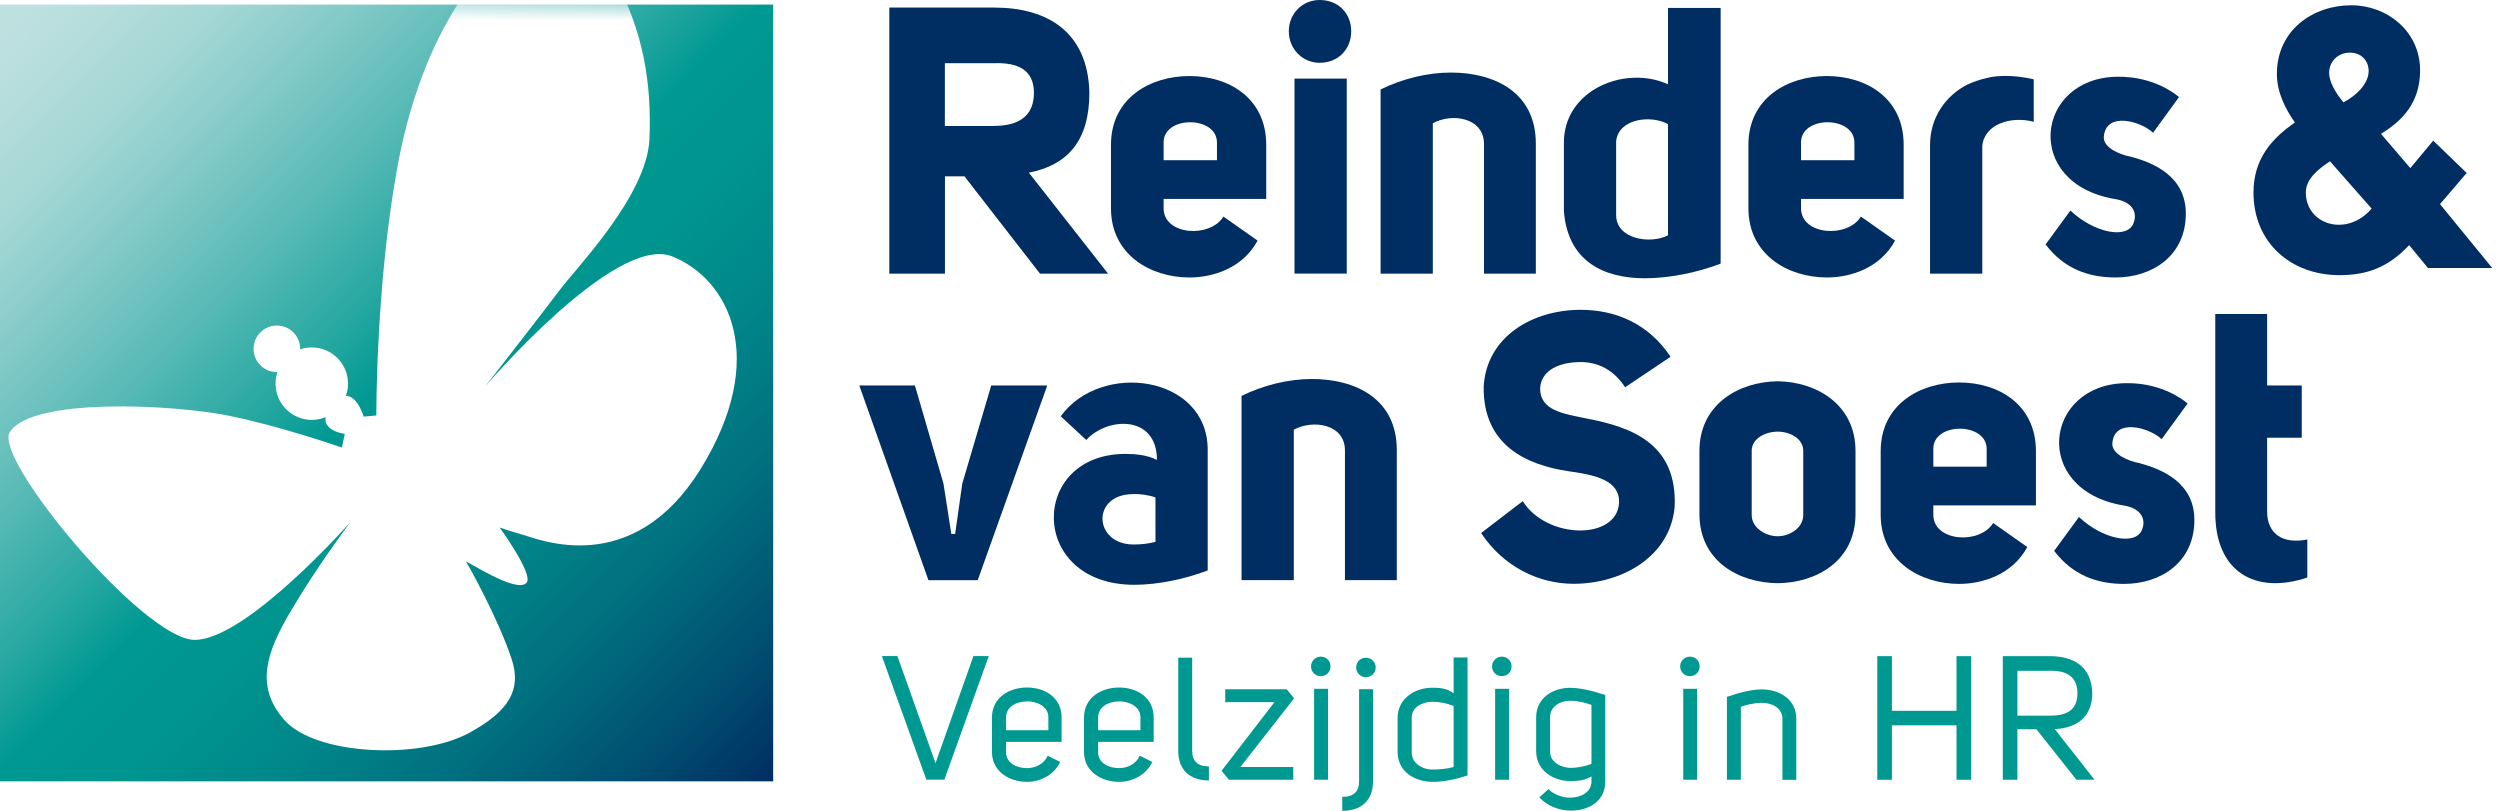 <svg width="185" height="60" viewBox="0 0 185 60" fill="none" xmlns="http://www.w3.org/2000/svg">
<path d="M81.998 20.253H76.961L71.371 13.05H69.927V20.253H65.811V0.56H73.573C77.52 0.56 80.503 2.371 80.614 6.849C80.614 10.465 78.971 12.218 76.136 12.778L82.006 20.26L81.998 20.253ZM73.566 9.316C75.377 9.316 76.511 8.595 76.511 6.871C76.511 5.148 75.289 4.618 73.566 4.677H69.92V9.324H73.566V9.316Z" fill="#002E63"/>
<path d="M93.06 17.808C91.948 19.87 89.724 20.533 88.022 20.533C85.128 20.533 82.212 18.839 82.212 15.414V10.716C82.212 7.239 85.135 5.627 88.022 5.627C90.909 5.627 93.701 7.239 93.701 10.716V14.722H86.108V15.414C86.108 17.418 89.554 17.638 90.534 16.026L93.067 17.808H93.06ZM90.055 10.546C90.055 8.543 86.049 8.543 86.108 10.576V11.857H90.055V10.554V10.546Z" fill="#002E63"/>
<path d="M97.656 0C99.047 0 99.99 1.002 99.99 2.313C99.99 3.623 99.047 4.647 97.656 4.647C96.374 4.647 95.372 3.616 95.372 2.313C95.372 1.009 96.374 0 97.656 0ZM95.792 5.811V20.245H99.659V5.818H95.792V5.811Z" fill="#002E63"/>
<path d="M102.163 6.621C103.746 5.84 105.609 5.369 107.362 5.369C110.617 5.369 113.652 6.842 113.652 10.627V20.253H109.815V10.657C109.815 8.683 107.421 8.344 106.029 9.125V20.253H102.163V6.621Z" fill="#002E63"/>
<path d="M127.328 0.589V19.509C125.575 20.179 123.52 20.592 121.709 20.592C118.674 20.592 116.008 19.34 115.728 15.613V10.635C115.669 6.628 120.294 4.794 123.432 6.238V0.589H127.328ZM123.432 9.184C122.18 8.491 119.786 8.764 119.595 10.436V15.974C119.654 17.697 122.099 18.088 123.432 17.417V9.184Z" fill="#002E63"/>
<path d="M140.231 17.808C139.119 19.87 136.895 20.533 135.193 20.533C132.299 20.533 129.383 18.839 129.383 15.414V10.716C129.383 7.239 132.306 5.627 135.193 5.627C138.08 5.627 140.871 7.239 140.871 10.716V14.722H133.278V15.414C133.278 17.418 136.725 17.638 137.705 16.026L140.238 17.808H140.231ZM137.226 10.546C137.226 8.543 133.22 8.543 133.278 10.576V11.857H137.226V10.554V10.546Z" fill="#002E63"/>
<path d="M147.072 5.759H147.102C147.433 5.649 148.045 5.619 148.464 5.619C149.017 5.619 149.635 5.678 150.497 5.87V9.014C148.855 8.572 146.852 9.154 146.689 10.797V20.253H142.823V10.738C142.823 8.654 144.016 7.063 145.577 6.26C145.997 6.069 146.55 5.87 147.08 5.759H147.072Z" fill="#002E63"/>
<path d="M153.215 15.584C154.908 17.197 157.361 17.727 157.862 16.556C158.223 15.724 157.781 14.914 156.47 14.722C149.657 13.551 150.63 5.767 156.661 5.678C157.965 5.649 159.777 5.987 161.249 7.181L159.327 9.824C158.466 8.992 155.851 8.212 155.682 10.104C155.601 10.966 156.993 11.467 157.604 11.577C159.438 12.049 161.75 13.08 161.75 15.805C161.75 18.949 159.246 20.533 156.551 20.533C154.548 20.533 152.743 19.892 151.373 18.088L153.207 15.584H153.215Z" fill="#002E63"/>
<path d="M178.365 12.439L180.059 10.406L182.533 12.8L180.56 15.105L184.426 19.833H179.668L178.277 18.139C176.885 19.612 175.412 20.363 173.129 20.363C169.572 20.363 166.758 17.999 166.758 14.243C166.758 11.688 168.202 10.185 169.822 9.066C169.1 8.035 168.489 6.812 168.489 5.479C168.489 2.224 171.162 0.39 173.998 0.39C176.642 0.39 179.087 2.312 179.087 5.207C179.087 7.6 177.776 8.933 176.192 9.905L178.365 12.439ZM172.414 11.938C171.494 12.549 170.632 13.271 170.632 14.243C170.632 16.637 173.666 17.579 175.5 15.436L172.414 11.931V11.938ZM172.355 5.398C172.355 6.039 172.827 6.871 173.416 7.571C174.388 7.07 175.279 6.179 175.279 5.258C175.279 4.448 174.697 3.896 173.887 3.896C173.026 3.896 172.355 4.537 172.355 5.398Z" fill="#002E63"/>
<path d="M70.679 39.511L71.209 35.785L73.352 28.523H77.498L72.35 42.936H68.705L63.587 28.523H67.703L69.817 35.785L70.399 39.511H70.679Z" fill="#002E63"/>
<path d="M85.614 34.032C85.614 30.666 81.917 30.858 80.385 32.559L78.493 30.806C81.468 26.69 89.37 27.772 89.37 33.281V42.214C87.676 42.855 85.695 43.275 83.942 43.275C76.07 43.275 76.151 33.59 83.272 33.59C84.023 33.59 84.915 33.671 85.607 34.032H85.614ZM85.504 36.816C85.084 36.647 84.421 36.536 83.751 36.566C80.746 36.647 80.938 40.292 83.891 40.292C84.451 40.292 84.974 40.233 85.504 40.101V36.816Z" fill="#002E63"/>
<path d="M91.874 29.297C93.458 28.516 95.321 28.045 97.074 28.045C100.329 28.045 103.363 29.518 103.363 33.303V42.929H99.526V33.333C99.526 31.359 97.133 31.027 95.741 31.801V42.929H91.874V29.297Z" fill="#002E63"/>
<path d="M112.687 37.089C114.469 39.924 119.639 39.983 119.808 37.228C119.889 35.535 118.056 35.144 116.023 34.864C112.937 34.393 109.734 32.942 109.792 28.604C110.013 24.878 113.438 22.926 116.973 22.926C119.529 22.926 121.981 23.928 123.623 26.402L120.258 28.656C119.425 27.375 118.254 26.793 116.973 26.793C115.412 26.793 114.049 27.375 113.968 28.737V28.766C113.998 30.379 115.64 30.6 117.363 30.961C120.788 31.602 124.124 32.854 123.925 37.501C123.594 41.198 120.029 43.201 116.443 43.201C113.88 43.201 111.265 41.949 109.601 39.445L112.687 37.081V37.089Z" fill="#002E63"/>
<path d="M131.548 28.214C134.413 28.244 137.307 29.937 137.307 33.362V38.038C137.307 41.515 134.413 43.127 131.548 43.157C128.653 43.127 125.759 41.515 125.759 38.038V33.362C125.759 29.937 128.653 28.244 131.548 28.214ZM129.626 33.362V38.12C129.626 39.04 130.627 39.681 131.548 39.681C132.468 39.681 133.44 39.04 133.44 38.12V33.362C133.44 32.441 132.439 31.941 131.548 31.941C130.657 31.941 129.626 32.441 129.626 33.362Z" fill="#002E63"/>
<path d="M150.018 40.484C148.906 42.538 146.682 43.209 144.981 43.209C142.087 43.209 139.17 41.515 139.17 38.09V33.391C139.17 29.915 142.094 28.302 144.981 28.302C147.868 28.302 150.659 29.915 150.659 33.391V37.398H143.066V38.09C143.066 40.093 146.513 40.314 147.492 38.701L150.026 40.484H150.018ZM147.014 33.222C147.014 31.219 143.007 31.219 143.066 33.252V34.533H147.014V33.222Z" fill="#002E63"/>
<path d="M153.848 38.26C155.542 39.872 157.994 40.403 158.495 39.232C158.856 38.399 158.414 37.589 157.103 37.398C150.291 36.227 151.263 28.442 157.295 28.354C158.606 28.325 160.41 28.663 161.883 29.856L159.961 32.5C159.099 31.668 156.484 30.887 156.315 32.78C156.234 33.642 157.626 34.143 158.237 34.253C160.071 34.724 162.384 35.755 162.384 38.48C162.384 41.625 159.88 43.209 157.184 43.209C155.181 43.209 153.377 42.568 152.007 40.764L153.841 38.26H153.848Z" fill="#002E63"/>
<path d="M170.742 42.737C166.906 44.019 163.901 42.347 163.93 37.869V23.235H167.767V28.523H170.33V32.39H167.767V37.84C167.767 39.482 168.879 40.285 170.742 39.924V42.73V42.737Z" fill="#002E63"/>
<path d="M57.216 0.339H0V57.82H57.216V0.339Z" fill="url(#paint0_linear_996_1549)"/>
<mask id="mask0_996_1549" style="mask-type:luminance" maskUnits="userSpaceOnUse" x="0" y="0" width="58" height="58">
<path d="M57.216 0.339H0V57.82H57.216V0.339Z" fill="white"/>
</mask>
<g mask="url(#mask0_996_1549)">
<g filter="url(#filter0_d_996_1549)">
<path fill-rule="evenodd" clip-rule="evenodd" d="M-3.925 27.33C-2.276 24.723 8.234 25.298 12.218 26.1C16.202 26.903 20.651 28.472 20.651 28.472L20.864 27.456C20.864 27.456 18.404 27.161 19.936 25.29C21.461 23.427 22.263 26.181 22.263 26.181L23.199 26.093C23.199 26.093 23.155 16.43 24.767 7.659C26.38 -1.112 29.937 -5.73 31.675 -7.468C33.413 -9.206 37.994 -11.474 40.874 -6.157C42.929 -2.357 43.592 1.502 43.407 5.656C43.223 9.81 38.046 15.112 36.779 16.799C35.513 18.485 31.241 23.965 31.241 23.965C31.241 23.965 40.881 12.638 45.094 14.324C49.306 16.011 52.267 21.851 47.2 30.048C42.141 38.237 35.152 35.225 34.069 34.931C32.986 34.629 32.324 34.386 32.324 34.386C32.324 34.386 34.82 37.81 34.327 38.458C33.642 39.357 29.731 36.735 29.849 36.919C29.967 37.103 32.235 41.146 33.215 44.129C33.966 46.419 32.986 47.981 30.092 49.572C26.395 51.597 18.655 51.243 16.372 48.607C14.221 46.132 15.053 43.68 16.784 40.712C18.795 37.265 21.299 33.966 21.299 33.966C21.299 33.966 13.529 42.759 9.729 42.7C5.936 42.641 -5.17 29.289 -3.925 27.323V27.33Z" fill="white"/>
</g>
<path fill-rule="evenodd" clip-rule="evenodd" d="M18.765 25.813C18.765 24.863 19.538 24.09 20.488 24.09C21.439 24.09 22.212 24.863 22.212 25.813C22.212 26.763 21.439 27.537 20.488 27.537C19.538 27.537 18.765 26.763 18.765 25.813Z" fill="white"/>
<path fill-rule="evenodd" clip-rule="evenodd" d="M20.393 28.391C20.393 26.91 21.593 25.71 23.073 25.71C24.554 25.71 25.754 26.91 25.754 28.391C25.754 29.871 24.554 31.072 23.073 31.072C21.593 31.072 20.393 29.871 20.393 28.391Z" fill="white"/>
</g>
<path d="M68.55 57.695L65.258 48.548H66.407L69.228 56.472L72.034 48.548H73.168L69.883 57.695H68.55Z" fill="#009992"/>
<path d="M74.45 55.64C74.435 56.458 75.215 56.841 76.003 56.841C76.607 56.841 77.255 56.546 77.528 55.92L78.456 56.384C77.992 57.364 76.968 57.857 76.003 57.857C74.715 57.857 73.404 57.12 73.404 55.633V53.099C73.404 51.597 74.707 50.875 76.003 50.875C77.3 50.875 78.559 51.597 78.559 53.099V54.896H74.45V55.633V55.64ZM76.003 51.906C75.215 51.906 74.442 52.297 74.45 53.107V54.035H77.579V53.077C77.579 52.289 76.762 51.899 76.003 51.899V51.906Z" fill="#009992"/>
<path d="M81.262 55.64C81.247 56.458 82.028 56.841 82.816 56.841C83.42 56.841 84.068 56.546 84.34 55.92L85.268 56.384C84.804 57.364 83.781 57.857 82.816 57.857C81.527 57.857 80.216 57.12 80.216 55.633V53.099C80.216 51.597 81.519 50.875 82.816 50.875C84.112 50.875 85.371 51.597 85.371 53.099V54.896H81.262V55.633V55.64ZM82.816 51.906C82.028 51.906 81.254 52.297 81.262 53.107V54.035H84.392V53.077C84.392 52.289 83.574 51.899 82.816 51.899V51.906Z" fill="#009992"/>
<path d="M89.466 57.754C88.008 57.754 87.19 56.936 87.19 55.566V48.666H88.221V55.566C88.221 56.303 88.612 56.715 89.459 56.715V57.746L89.466 57.754Z" fill="#009992"/>
<path d="M90.666 51.965V51.008H95.218L95.763 51.678L91.786 56.76H95.704V57.702H90.946L90.394 57.039L94.312 51.958H90.681L90.666 51.965Z" fill="#009992"/>
<path d="M97.737 48.592C98.149 48.592 98.458 48.901 98.458 49.314C98.458 49.726 98.149 50.036 97.737 50.036C97.324 50.036 97.015 49.712 97.015 49.314C97.015 48.916 97.339 48.592 97.737 48.592ZM97.243 50.971V57.702H98.274V50.971H97.243Z" fill="#009992"/>
<path d="M99.335 58.969C100.189 58.969 100.572 58.557 100.572 57.82V51H101.603V57.82C101.603 59.19 100.786 60 99.327 60V58.969H99.335ZM100.358 49.395C100.358 49.793 100.682 50.117 101.08 50.117C101.478 50.117 101.802 49.793 101.802 49.395C101.802 48.997 101.493 48.673 101.08 48.673C100.668 48.673 100.358 48.983 100.358 49.395Z" fill="#009992"/>
<path d="M108.599 57.378C107.723 57.673 106.832 57.857 105.978 57.857C104.696 57.835 103.422 57.12 103.422 55.633V53.129C103.422 51.678 104.711 50.89 106.007 50.89C106.574 50.89 107.09 50.941 107.568 51.302V48.651H108.599V57.371V57.378ZM107.568 56.745V52.238C107.068 52.046 106.508 51.928 106.007 51.928C105.234 51.943 104.453 52.326 104.468 53.129V55.662C104.453 56.45 105.219 56.944 105.978 56.944C106.493 56.944 107.06 56.907 107.568 56.752V56.745Z" fill="#009992"/>
<path d="M111.133 48.592C111.545 48.592 111.855 48.901 111.855 49.314C111.855 49.726 111.545 50.036 111.133 50.036C110.72 50.036 110.411 49.712 110.411 49.314C110.411 48.916 110.735 48.592 111.133 48.592ZM110.639 50.971V57.702H111.671V50.971H110.639Z" fill="#009992"/>
<path d="M114.587 58.38C114.874 58.741 115.581 59.028 116.163 59.028C116.966 59.028 117.768 58.652 117.768 57.827V57.452C117.327 57.739 116.76 57.798 116.244 57.798C114.955 57.813 113.674 57.025 113.674 55.574V53.092C113.674 51.634 114.926 50.897 116.192 50.897C116.745 50.897 117.422 51.03 117.989 51.184C118.21 51.251 118.586 51.376 118.792 51.428V57.827C118.792 59.322 117.525 59.985 116.259 59.985C115.39 59.985 114.499 59.647 113.909 59.006L114.594 58.387L114.587 58.38ZM117.768 52.164C117.393 52.024 116.789 51.855 116.192 51.855C115.441 51.855 114.69 52.297 114.705 53.092V55.596C114.69 56.369 115.456 56.796 116.215 56.826C116.745 56.811 117.246 56.723 117.768 56.531V52.164Z" fill="#009992"/>
<path d="M125.052 48.592C125.465 48.592 125.774 48.901 125.774 49.314C125.774 49.726 125.465 50.036 125.052 50.036C124.64 50.036 124.33 49.712 124.33 49.314C124.33 48.916 124.654 48.592 125.052 48.592ZM124.559 50.971V57.702H125.59V50.971H124.559Z" fill="#009992"/>
<path d="M127.799 51.567C128.653 51.273 129.567 51.015 130.406 51.015C131.673 51.037 132.925 51.722 132.925 53.21V57.71H131.901V53.21C131.901 52.392 131.128 52.009 130.399 52.009C129.802 52.009 129.198 52.164 128.823 52.304V57.702H127.792V51.567H127.799Z" fill="#009992"/>
<path d="M144.782 53.674H140.002V57.702H138.92V48.555H140.002V52.599H144.782V48.555H145.865V57.702H144.782V53.674Z" fill="#009992"/>
<path d="M154.99 57.702H153.657L150.696 53.968H149.289V57.702H148.207V48.555H151.698C153.458 48.555 154.783 49.343 154.828 51.295C154.828 53.114 153.612 53.88 152.051 53.954L154.997 57.702H154.99ZM151.705 52.959C152.942 52.959 153.73 52.547 153.73 51.295C153.73 50.043 152.891 49.616 151.705 49.638H149.289V52.959H151.705Z" fill="#009992"/>
<defs>
<filter id="filter0_d_996_1549" x="-6.012" y="-11.46" width="67.173" height="73.622" filterUnits="userSpaceOnUse" color-interpolation-filters="sRGB">
<feFlood flood-opacity="0" result="BackgroundImageFix"/>
<feColorMatrix in="SourceAlpha" type="matrix" values="0 0 0 0 0 0 0 0 0 0 0 0 0 0 0 0 0 0 127 0" result="hardAlpha"/>
<feOffset dx="4.65" dy="4.65"/>
<feGaussianBlur stdDeviation="3.32"/>
<feColorMatrix type="matrix" values="0 0 0 0 0 0 0 0 0 0.18 0 0 0 0 0.388 0 0 0 0.5 0"/>
<feBlend mode="normal" in2="BackgroundImageFix" result="effect1_dropShadow_996_1549"/>
<feBlend mode="normal" in="SourceGraphic" in2="effect1_dropShadow_996_1549" result="shape"/>
</filter>
<linearGradient id="paint0_linear_996_1549" x1="57.275" y1="57.621" x2="0.074" y2="0.663" gradientUnits="userSpaceOnUse">
<stop stop-color="#002E63"/>
<stop offset="0.1" stop-color="#005071"/>
<stop offset="0.21" stop-color="#006F7F"/>
<stop offset="0.32" stop-color="#008689"/>
<stop offset="0.42" stop-color="#00948F"/>
<stop offset="0.51" stop-color="#009992"/>
<stop offset="0.57" stop-color="#25A7A1"/>
<stop offset="0.68" stop-color="#5BBBB7"/>
<stop offset="0.78" stop-color="#86CBC9"/>
<stop offset="0.86" stop-color="#A4D7D5"/>
<stop offset="0.94" stop-color="#B7DEDD"/>
<stop offset="0.99" stop-color="#BEE1E0"/>
</linearGradient>
</defs>
</svg>
